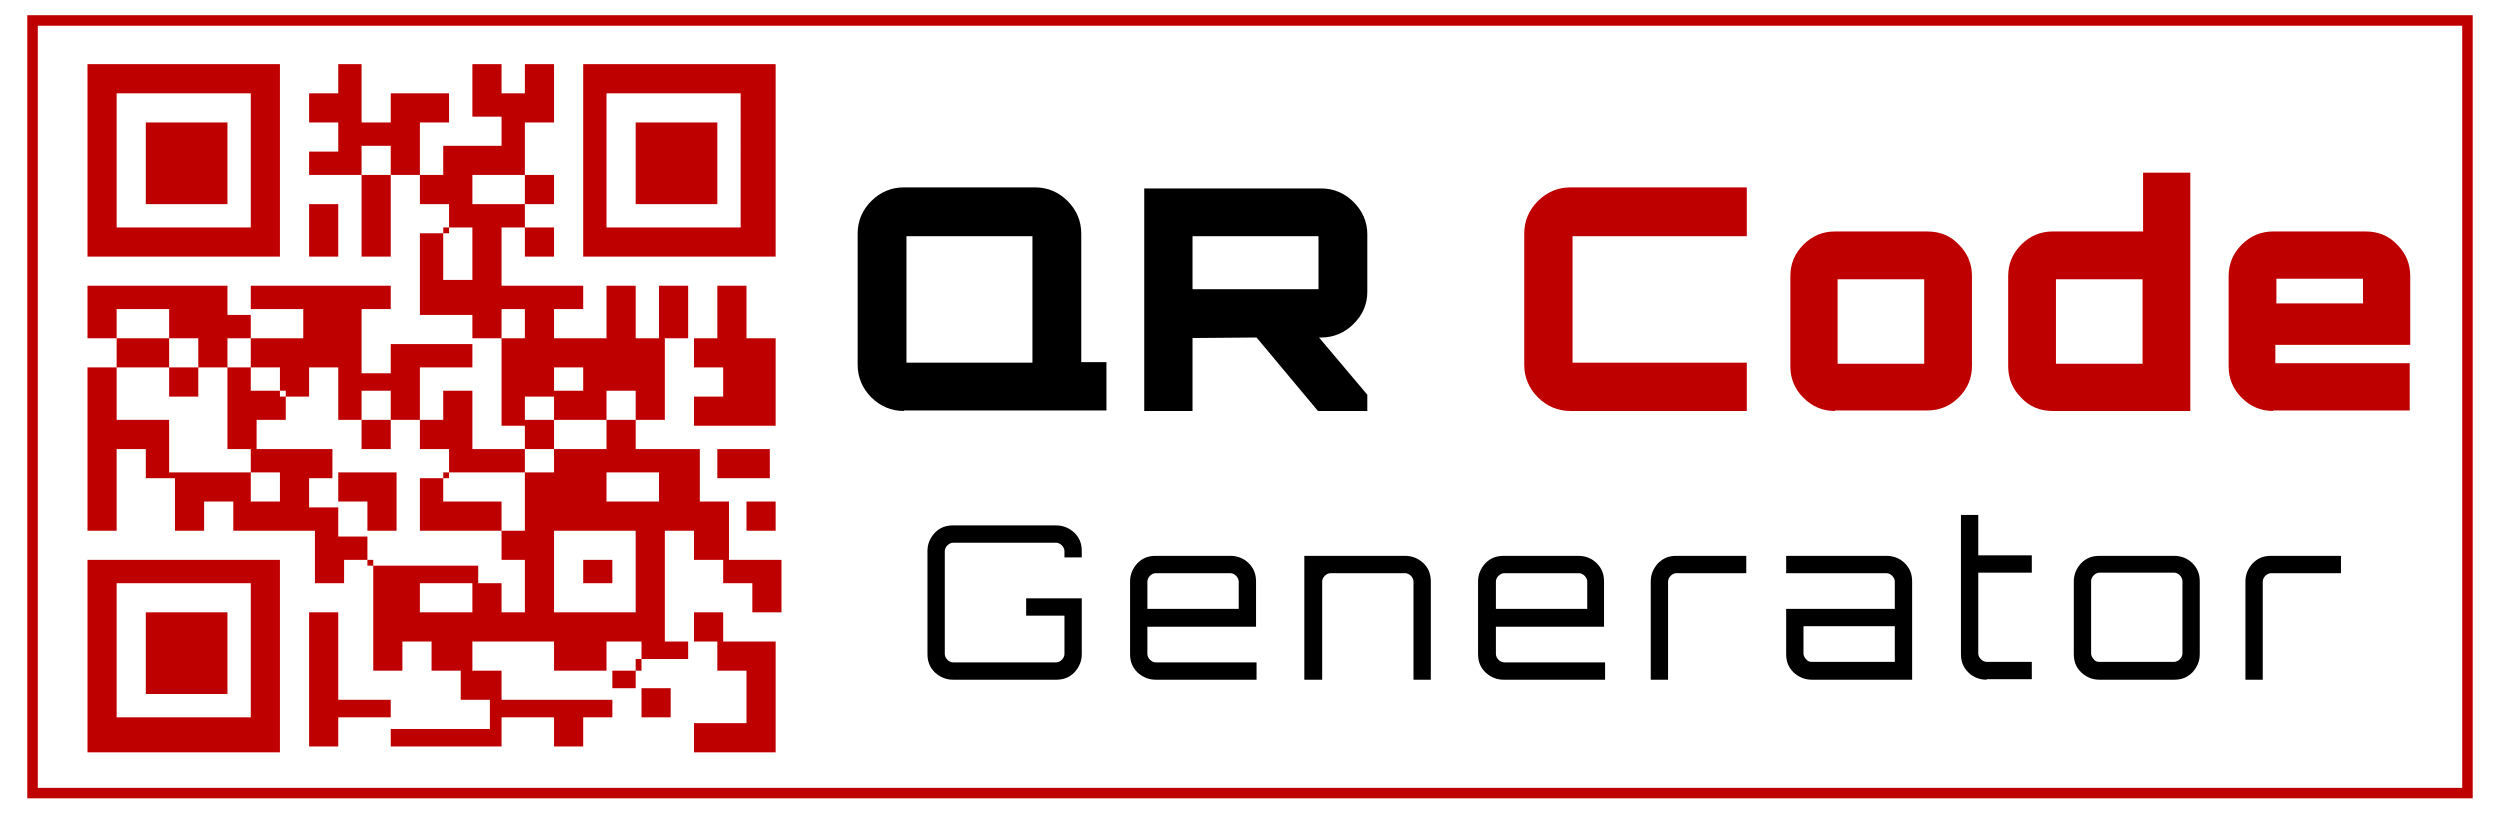 <?xml version="1.0" encoding="utf-8"?>
<!-- Generator: Adobe Illustrator 25.2.0, SVG Export Plug-In . SVG Version: 6.00 Build 0)  -->
<svg version="1.1" id="Layer_2_1_" xmlns="http://www.w3.org/2000/svg" xmlns:xlink="http://www.w3.org/1999/xlink" x="0px" y="0px"
	 viewBox="0 0 476.3 155" style="enable-background:new 0 0 476.3 155;" xml:space="preserve">
<style type="text/css">
	.st0{fill:#BF0000;}
	.st1{fill-rule:evenodd;clip-rule:evenodd;fill:#BF0000;}
</style>
<g>
	<g>
		<g>
			<path d="M181.6,129.5c-1.4,0-2.5-0.5-3.5-1.4c-1-1-1.4-2.1-1.4-3.5V105c0-1.4,0.5-2.5,1.4-3.5c1-1,2.1-1.4,3.5-1.4h19.6
				c1.4,0,2.5,0.5,3.5,1.4c1,1,1.4,2.1,1.4,3.5v1.2h-3.3V105c0-0.4-0.2-0.8-0.5-1.1c-0.3-0.3-0.7-0.5-1.1-0.5h-19.6
				c-0.4,0-0.8,0.2-1.1,0.5c-0.3,0.3-0.5,0.7-0.5,1.1v19.6c0,0.4,0.2,0.8,0.5,1.1c0.3,0.3,0.7,0.5,1.1,0.5h19.6
				c0.4,0,0.8-0.2,1.1-0.5c0.3-0.3,0.5-0.7,0.5-1.1v-7.3h-7.3V114h10.6v10.6c0,1.4-0.5,2.5-1.4,3.5c-1,1-2.1,1.4-3.5,1.4H181.6z"/>
			<path d="M220.2,129.5c-1.4,0-2.5-0.5-3.5-1.4c-1-1-1.4-2.1-1.4-3.5v-13.8c0-1.4,0.5-2.5,1.4-3.5c1-1,2.1-1.4,3.5-1.4h14.2
				c1.4,0,2.6,0.5,3.5,1.4c1,1,1.4,2.1,1.4,3.5v8.6h-20.7v5.2c0,0.4,0.2,0.8,0.5,1.1c0.3,0.3,0.7,0.5,1.1,0.5h19.2v3.3H220.2z
				 M218.6,116H236v-5.2c0-0.4-0.2-0.8-0.5-1.1c-0.3-0.3-0.7-0.5-1.1-0.5h-14.2c-0.4,0-0.8,0.2-1.1,0.5c-0.3,0.3-0.5,0.7-0.5,1.1
				V116z"/>
			<path d="M248.5,129.5v-23.6h19.2c1.4,0,2.5,0.5,3.5,1.4c1,1,1.4,2.1,1.4,3.5v18.7h-3.3v-18.7c0-0.4-0.2-0.8-0.5-1.1
				c-0.3-0.3-0.7-0.5-1.1-0.5h-14.2c-0.4,0-0.8,0.2-1.1,0.5c-0.3,0.3-0.5,0.7-0.5,1.1v18.7H248.5z"/>
			<path d="M286.5,129.5c-1.4,0-2.5-0.5-3.5-1.4c-1-1-1.4-2.1-1.4-3.5v-13.8c0-1.4,0.5-2.5,1.4-3.5c1-1,2.1-1.4,3.5-1.4h14.2
				c1.4,0,2.6,0.5,3.5,1.4c1,1,1.4,2.1,1.4,3.5v8.6H285v5.2c0,0.4,0.2,0.8,0.5,1.1c0.3,0.3,0.7,0.5,1.1,0.5h19.2v3.3H286.5z
				 M285,116h17.4v-5.2c0-0.4-0.2-0.8-0.5-1.1c-0.3-0.3-0.7-0.5-1.1-0.5h-14.2c-0.4,0-0.8,0.2-1.1,0.5c-0.3,0.3-0.5,0.7-0.5,1.1V116
				z"/>
			<path d="M314.5,129.5v-18.7c0-1.4,0.5-2.5,1.4-3.5c1-1,2.1-1.4,3.5-1.4h13.3v3.3h-13.3c-0.4,0-0.8,0.2-1.1,0.5
				c-0.3,0.3-0.5,0.7-0.5,1.1v18.7H314.5z"/>
			<path d="M345.2,129.5c-1.4,0-2.5-0.5-3.5-1.4c-1-1-1.4-2.1-1.4-3.5V116H361v-5.2c0-0.4-0.2-0.8-0.5-1.1c-0.3-0.3-0.7-0.5-1.1-0.5
				h-19.1v-3.3h19.1c1.4,0,2.6,0.5,3.5,1.4c1,1,1.4,2.1,1.4,3.5v18.7H345.2z M345.2,126.1H361v-6.8h-17.4v5.2c0,0.4,0.2,0.8,0.5,1.1
				C344.4,126,344.8,126.1,345.2,126.1z"/>
			<path d="M378.5,129.5c-1.4,0-2.6-0.5-3.5-1.4c-1-1-1.4-2.1-1.4-3.5V98.1h3.3v7.7h10.2v3.3h-10.2v15.4c0,0.4,0.2,0.8,0.5,1.1
				c0.3,0.3,0.7,0.5,1.1,0.5h8.6v3.3H378.5z"/>
			<path d="M400,129.5c-1.4,0-2.5-0.5-3.5-1.4c-1-1-1.4-2.1-1.4-3.5v-13.8c0-1.4,0.5-2.5,1.4-3.5c1-1,2.1-1.4,3.5-1.4h14.2
				c1.4,0,2.6,0.5,3.5,1.4c1,1,1.4,2.1,1.4,3.5v13.8c0,1.4-0.5,2.5-1.4,3.5c-1,1-2.1,1.4-3.5,1.4H400z M400,126.1h14.2
				c0.4,0,0.8-0.2,1.1-0.5c0.3-0.3,0.5-0.7,0.5-1.1v-13.8c0-0.4-0.2-0.8-0.5-1.1c-0.3-0.3-0.7-0.5-1.1-0.5H400
				c-0.4,0-0.8,0.2-1.1,0.5c-0.3,0.3-0.5,0.7-0.5,1.1v13.8c0,0.4,0.2,0.8,0.5,1.1C399.2,126,399.5,126.1,400,126.1z"/>
			<path d="M427.8,129.5v-18.7c0-1.4,0.5-2.5,1.4-3.5c1-1,2.1-1.4,3.5-1.4H446v3.3h-13.3c-0.4,0-0.8,0.2-1.1,0.5
				c-0.3,0.3-0.5,0.7-0.5,1.1v18.7H427.8z"/>
		</g>
		<g>
			<path d="M172.2,78.3c-2.4,0-4.5-0.9-6.2-2.6c-1.7-1.7-2.6-3.8-2.6-6.2v-25c0-2.4,0.9-4.5,2.6-6.2c1.7-1.7,3.8-2.6,6.2-2.6h25
				c2.4,0,4.5,0.9,6.2,2.6c1.7,1.7,2.6,3.8,2.6,6.2v24.5h4.8v9.2H172.2z M174.6,69.1h20.2h1.9v-1.9V47V45h-1.9h-20.2h-1.9V47v20.2
				v1.9H174.6z"/>
			<path d="M218,78.3V35.9h33.7c2.4,0,4.5,0.9,6.2,2.6c1.7,1.7,2.6,3.8,2.6,6.1v11c0,2.4-0.9,4.4-2.6,6.1c-1.7,1.7-3.8,2.6-6.2,2.6
				h-0.4l9.2,10.9v3.1h-9.4l-11.7-14l-12.2,0.1v13.9H218z M229.1,55.1h20.2h1.9v-1.9V47V45h-1.9h-20.2h-1.9V47v6.2v1.9H229.1z"/>
			<path class="st0" d="M299.2,78.3c-2.4,0-4.5-0.9-6.2-2.6c-1.7-1.7-2.6-3.8-2.6-6.2v-25c0-2.4,0.9-4.5,2.6-6.2
				c1.7-1.7,3.8-2.6,6.2-2.6h33.6V45h-31.3h-1.9V47v20.2v1.9h1.9h31.3v9.2H299.2z"/>
			<path class="st0" d="M349.6,78.3c-2.3,0-4.3-0.8-6-2.5c-1.7-1.7-2.5-3.7-2.5-6V52.6c0-2.3,0.8-4.3,2.5-6c1.7-1.7,3.7-2.5,6-2.5
				h17.6c2.4,0,4.4,0.8,6,2.5c1.7,1.7,2.5,3.7,2.5,6v17.1c0,2.3-0.8,4.3-2.5,6c-1.7,1.7-3.7,2.5-6,2.5H349.6z M352,69.3h12.7h1.9
				v-1.9V55.1v-1.9h-1.9H352h-1.9v1.9v12.3v1.9H352z"/>
			<path class="st0" d="M391.1,78.3c-2.4,0-4.4-0.8-6-2.5c-1.7-1.7-2.5-3.7-2.5-6V52.6c0-2.3,0.8-4.3,2.5-6c1.7-1.7,3.7-2.5,6-2.5
				h17.2V32.9h9v45.4H391.1z M393.6,69.3h12.7h1.9v-1.9V55.1v-1.9h-1.9h-12.7h-1.9v1.9v12.3v1.9H393.6z"/>
			<path class="st0" d="M433.1,78.3c-2.3,0-4.3-0.8-6-2.5c-1.7-1.7-2.5-3.7-2.5-6V52.6c0-2.3,0.8-4.3,2.5-6c1.7-1.7,3.7-2.5,6-2.5
				h17.6c2.4,0,4.4,0.8,6,2.5c1.7,1.7,2.5,3.7,2.5,6v13.1h-25.7v1.6v1.9h1.9h23.7v9H433.1z M433.6,57.8h16.6v-2.8v-1.9h-1.9h-12.7
				h-1.9v1.9V57.8z"/>
		</g>
	</g>
	<g transform="scale(11.111)">
		<g transform="translate(1,1)">
			<path class="st1" d="M4.8,0.1v0.5H4.3v0.5h0.5v0.5H4.3V2h0.9v1.4h0.5V2h0.5v0.5h0.5v0.5H6.2v1.4h0.9v0.5H5.7v0.5H5.2V4.3h0.5V3.9
				H3.3v0.5H2.9V3.9H0.5v0.9H1v0.5H0.5v2.8H1V6.7h0.5v0.5h0.5v0.9h0.5V7.6h0.5v0.5h1.4V9h0.5V8.6h0.5v1.9h0.5V10h0.5v0.5h0.5v0.5
				h0.5v0.5H5.7v-0.5H4.8V9.5H4.3v2.3h0.5v-0.5h0.9v0.5h1.9v-0.5h0.9v0.5H9v-0.5h0.5v-0.5h0.5v0.5h0.5v-0.5H9.9v-0.5h0.9V10h0.5v0.5
				h0.5v0.9h-0.9v0.5h1.4V10h-0.9V9.5h-0.5V10h-0.5V8.1h0.5v0.5h0.5V9h0.5v0.5h0.5V8.6h-0.9V7.6h-0.5V6.7H9.9V6.2h0.5V4.8h0.5v0.5
				h0.5v0.5h-0.5v0.5h1.4V4.8h-0.5V3.9h-0.5v0.9h-0.5V3.9h-0.5v0.9H9.9V3.9H9.4v0.9H8.5V4.3H9V3.9H7.6V2.9H8v0.5h0.5V2.9H8V2.5h0.5
				V2H8V1.1h0.5V0.1H8v0.5H7.6V0.1H7.1v0.9h0.5v0.5H6.6V2H6.2V1.1h0.5V0.6H5.7v0.5H5.2V0.1H4.8z M5.2,1.5V2h0.5V1.5H5.2z M7.1,2v0.5
				H8V2H7.1z M4.3,2.5v0.9h0.5V2.5H4.3z M6.6,2.9v0.9h0.5V2.9H6.6z M1,4.3v0.5h0.9v0.5H1v0.9h0.9v0.9h1.4v0.5h0.5V7.1H3.3V6.7h1.4
				v0.5H4.3v0.5h0.5v0.5h0.5v0.5h1.9V9H6.2v0.5h0.9V9h0.5v0.5H8V8.6H7.6V8.1H8V7.1h0.5V6.7h0.9V6.2h0.5V5.7H9.4v0.5H8.5V5.7H9V5.3
				H8.5v0.5H8v0.5H7.6V4.8H8V4.3H7.6v0.5H7.1v0.5H6.2v0.9H5.7V5.7H5.2v0.5H4.8V5.3H4.3v0.5H3.8V5.3H3.3V4.8h0.9V4.3H3.3v0.5H2.9v0.5
				H2.4V4.8H1.9V4.3H1z M1.9,5.3v0.5h0.5V5.3H1.9z M2.9,5.3v1.4h0.5V6.2h0.5V5.7H3.3V5.3H2.9z M6.6,5.7v0.5H6.2v0.5h0.5v0.5H6.2v0.9
				h1.4V7.6H6.6V7.1H8V6.7h0.5V6.2H8v0.5H7.1V5.7H6.6z M5.2,6.2v0.5h0.5V6.2H5.2z M11.3,6.7v0.5h0.9V6.7H11.3z M4.8,7.1v0.5h0.5v0.5
				h0.5V7.1H4.8z M9.4,7.1v0.5h0.9V7.1H9.4z M11.8,7.6v0.5h0.5V7.6H11.8z M8.5,8.1v1.4h1.4V8.1H8.5z M9,8.6V9h0.5V8.6H9z M7.1,10
				v0.5h0.5v0.5h1.9v-0.5h0.5V10H9.4v0.5H8.5V10H7.1z M0.5,0.1v3.3h3.3V0.1H0.5z M1,0.6v2.3h2.3V0.6H1z M1.5,1.1v1.4h1.4V1.1H1.5z
				 M9,0.1v3.3h3.3V0.1H9z M9.4,0.6v2.3h2.3V0.6H9.4z M9.9,1.1v1.4h1.4V1.1H9.9z M0.5,8.6v3.3h3.3V8.6H0.5z M1,9v2.3h2.3V9H1z
				 M1.5,9.5v1.4h1.4V9.5H1.5z"/>
		</g>
	</g>
</g>
<path class="st0" d="M471.1,152.1H5.2V2.9h465.9V152.1z M7.2,150.1h461.9V4.9H7.2V150.1z"/>
</svg>
